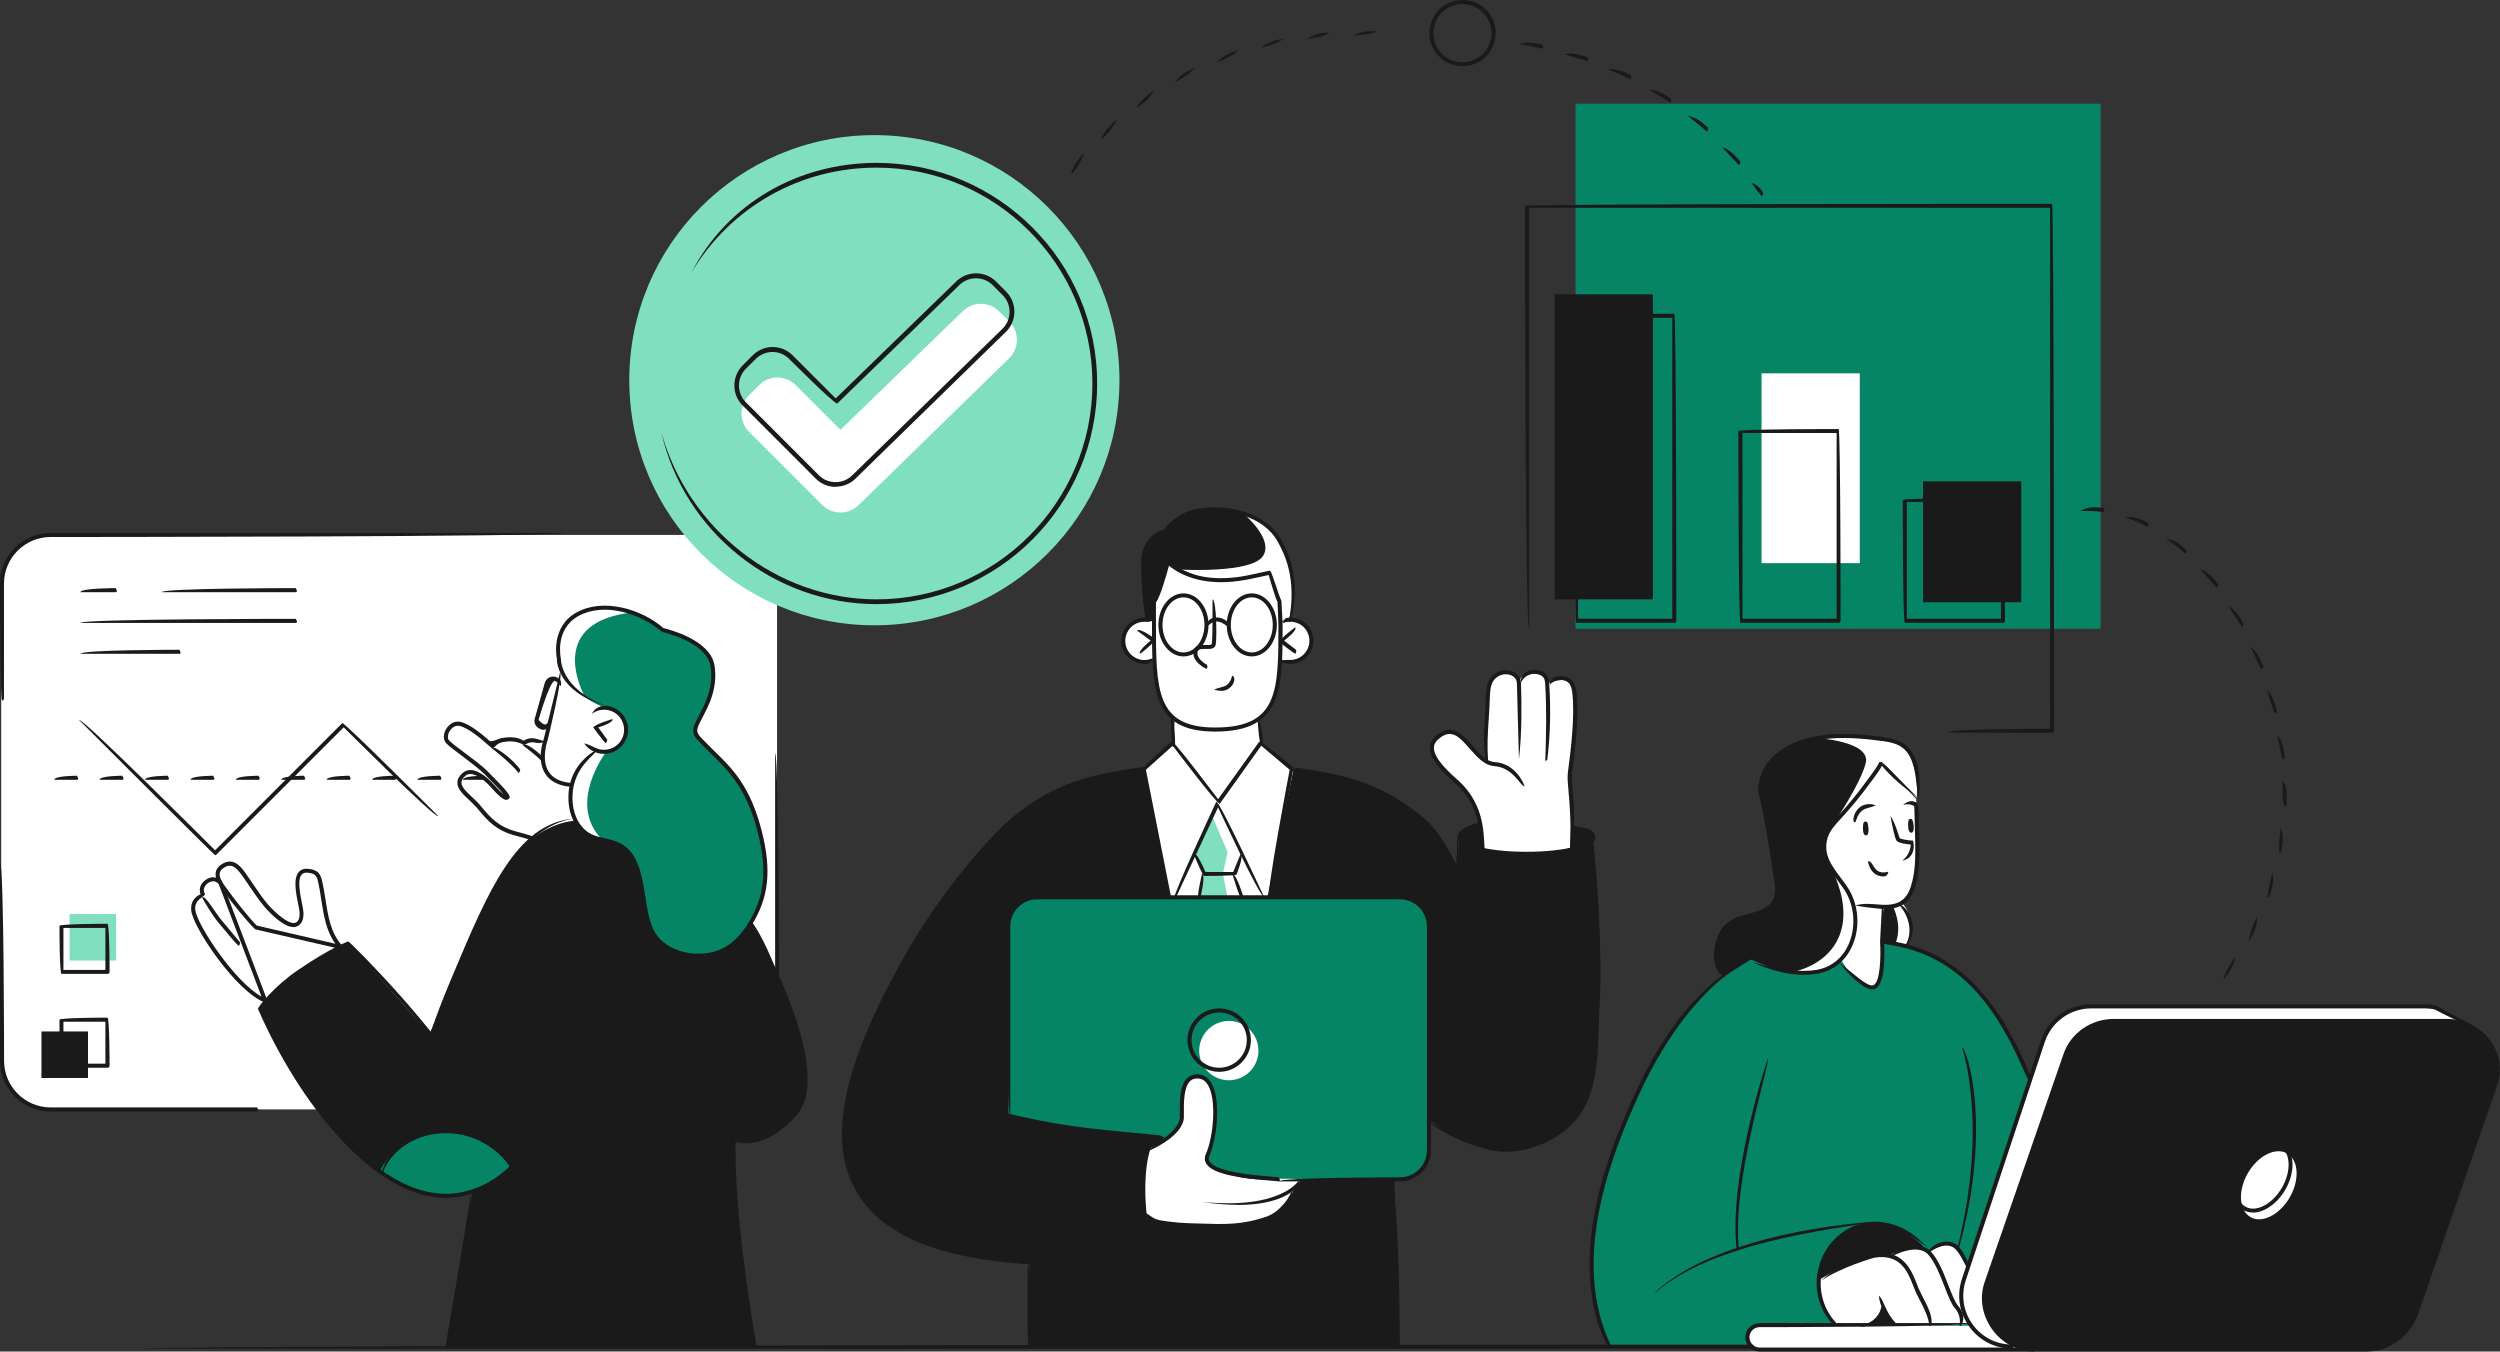 <?xml version="1.0" encoding="UTF-8"?>
<svg xmlns="http://www.w3.org/2000/svg" id="Layer_2" data-name="Layer 2" viewBox="0 0 251.44 135.93">
  <rect x="0" y="0" width="251.44" height="135.93" fill="#333333" stroke="none"/>
  <defs>
    <style>
      .cls-1 {
        fill: #80dfbf;
      }

      .cls-2 {
        fill: #fff;
      }

      .cls-3 {
        fill: #068466;
      }

      .cls-4 {
        fill: #1a1a1a;
      }
    </style>
  </defs>
  <g id="_Layer_" data-name="&amp;lt;Layer&amp;gt;">
    <g>
      <rect class="cls-3" x="158.46" y="10.43" width="52.81" height="52.81"></rect>
      <path class="cls-2" d="M5.26,53.8h67.75c2.84,0,5.14,2.31,5.14,5.14v47.5c0,2.84-2.31,5.14-5.14,5.14H5.26c-2.84,0-5.14-2.31-5.14-5.14v-47.5c0-2.84,2.31-5.15,5.15-5.15Z"></path>
      <path class="cls-4" d="M115.02,77.34s-7.33.18-12.29,4.41c-4.96,4.23-9.59,10.09-12.56,16.3-2.97,6.21-5.59,10.99-5.27,16.5.32,5.52,3.56,9.22,8.85,10.67s9.81,1.88,9.81,1.88l-.11,8.35h37.13l-.33-16.7s1.51.08,2.75-1.15c1.24-1.23.67-4.98.67-4.98,0,0,4.7,3.31,8.71,2.97s6.69-3.28,7.25-5.33c.55-2.05,1.17-5.35,1.13-10.31-.04-4.96-.52-15.69-.52-15.69,0,0-.83-1.73-6.47-2-5.64-.27-7,1.54-7,1.54l-.14,3.63s-1.69-3.85-4.34-5.6c-2.66-1.74-7.35-4.32-12.23-4.36-4.88-.04-15.05-.12-15.05-.12Z"></path>
      <path class="cls-3" d="M130.86,118.63h9.4s1.64.08,2.75-1.03c1.11-1.11.67-3.72.67-3.72l.07-20.66s.05-1.26-.87-2.11c-.93-.85-2.06-.85-2.06-.85h-36s-2.08-.08-2.86,1.03c-.77,1.11-.49,2.5-.49,2.5l-.05,18.41s9.62,2.03,14.38,2.08c0,0,.88-.26,1.22.31.35.57,0,.14,0,.14,0,0,1.5-.58,1.66-1.81.15-1.24.03-4.6,1.62-4.64,1.6-.04,1.92,2.2,1.91,3.97,0,1.78-.83,4.07-.83,4.07,0,0-.25.97,1.17,1.36,1.43.39,5.47,1.29,8.3.97Z"></path>
      <path class="cls-3" d="M176.08,96.5s-6.15,3.12-9.84,10.35c-3.68,7.23-5.76,13.56-6.12,18.62-.36,5.06,1.27,9.06,1.73,9.98h35.67l11.21-3.4-4.72-23.78s-2.44-6.33-5.95-9.51c-3.51-3.18-7.68-4.05-8.59-4.07-.91-.01-13.39,1.8-13.39,1.8Z"></path>
      <path class="cls-4" d="M204.66,135.73h33.51c2.21,0,4.17-1.64,4.86-3.65l7.95-22.95c1.1-3.17-1.37-6.44-4.86-6.44h-33.5c-2.21,0-4.17,1.35-4.86,3.36l-7.95,22.95c-1.1,3.17,1.37,6.73,4.86,6.73Z"></path>
      <path class="cls-2" d="M56.52,67.69l-.19.8s.04-.14-.5-.2c-.54-.06-.82.42-.88.64-.06.22-.99,3.59-.99,3.59,0,0,.12.68.49.67.37,0,.89-.27.89-.27l-.57,1.84s-1.22-.45-1.92,0c0,0-2.36-.95-3.36.24,0,0-1.63-1.36-2.31-1.79-.68-.43-1.63-.53-2.1.18-.47.7-.29,1.03.52,1.61.81.58,2.96,2.4,3.5,2.94.54.54,2.06,2.11,2.07,2.33.02.21-.32.09-.67-.24-.35-.32-2.34-2.31-3.01-2.37-.68-.06-1.42.54-1.15,1.52.27.99,1.58,1.56,2.65,2.92,1.07,1.36,4.33,2.2,4.41,2.2s2.57-1.96,4.49-1.77c0,0-.87-1.62-.36-3.62.51-2.01,2.44-3.34,2.44-3.34,0,0,1.89.47,2.7-1.06.81-1.53-.23-2.67-.83-3.07-.6-.41-1.39-.43-1.39-.43,0,0-3.39-1.27-3.91-3.34Z"></path>
      <path class="cls-2" d="M34.26,95.17s-1.01-.87-1.35-2.55c-.34-1.68-.51-4.34-1.01-4.66-.5-.32-1.71-.91-1.98.46-.27,1.38.5,2.39.38,3.26-.12.87-.3,1.29-.87,1.32-.56.03-1.16-.37-1.94-1.18-.78-.81-1.87-2.39-2.53-3.4-.66-1.02-1.48-1.81-2.24-1.36-.76.44-.7,1.49-.7,1.49,0,0-.53-.38-1.24.09-.71.47-.3,1.22-.3,1.22,0,0-1.05.21-1.08,1.66-.02,1.45,2.61,4.73,3.32,5.57.71.84,2.92,3.28,4,3.57,0,0,1.54-1.78,3.43-2.94,1.89-1.16,4.09-2.55,4.09-2.55Z"></path>
      <path class="cls-2" d="M115.64,115.48s1.99-.86,2.56-1.73c.57-.87.67-1.11.67-2.53,0-1.41.28-2.8,1.44-2.97,1.16-.17,1.95,1.15,1.9,2.99-.04,1.84-.41,4.05-.6,4.54-.19.49-.4,1.19.6,1.71,1,.52,2.8,1.23,5.15,1.11,2.34-.13,3.5.02,3.5.02,0,0-.31.6-.73.9,0,0-.5,2.21-2.13,2.79-1.63.58-2.85.95-5.16,1.01-2.32.05-4.22-.2-5.01-.21-.8,0-2.37-.18-2.67-1.27,0,0-.27-1.57-.16-3.39.11-1.81.66-2.96.66-2.96Z"></path>
      <path class="cls-2" d="M157.91,85.27s.21-3.71.1-4.97c-.11-1.26-.37-1.39-.1-3.19.27-1.8.66-3.84.51-5.79-.14-1.95-.45-3.24-1.3-3.11-.85.13-1.52.6-1.52.6,0,0,.07-1.19-1.21-1.23-1.28-.04-1.58.91-1.58.91,0,0-.57-.96-1.58-.87-1,.09-1.52.9-1.57,2-.05,1.1-.2,6.81-.2,6.81,0,0-.6-.11-1.36-1.13-.76-1.02-2.23-2.37-3.39-1.27-1.17,1.1-.77,2.12.46,3.3,1.23,1.18,3.02,2.62,3.42,4.38.4,1.75.45,3.74.45,3.74,0,0,5.83,1.09,8.88-.18Z"></path>
      <path class="cls-2" d="M126.57,105.67c0,1.65-1.34,2.98-2.98,2.98s-2.98-1.34-2.98-2.98,1.34-2.99,2.98-2.99,2.98,1.34,2.98,2.99Z"></path>
      <path class="cls-2" d="M189.29,94.7l.18-3.43s2.27-.05,2.72-1.52c.45-1.47.73-2.58.67-4.92-.07-2.34-.14-4.48-.14-4.48l-3.43-3.64s-3.16,4.23-4.11,5.31c-.95,1.07-1.78,1.81-1.7,3.36.08,1.54,1.69,3.56,2.24,4.09.55.54,1.3,2.78.76,4.37-.54,1.6-1.32,2.66-1.32,2.66,0,0,1.66,3.02,3.02,2.81,1.36-.22,1.12-4.61,1.12-4.61Z"></path>
      <path class="cls-2" d="M183.05,128.65s1.81-1.12,3.28-1.64c1.47-.52,2.41-.9,3.62-.73,0,0,2.13-1.47,4.12-.42,0,0,.78-.63,1.82-.69,1.04-.07,1.98,2.18,1.98,2.18l-.61,2.89s.39,2.6.87,2.92l-7.54.27-1.14-1.88s-.36,1.5-2.01,1.61c-1.65.1-2.95,0-2.95,0,0,0-1.98-2.11-1.44-4.51Z"></path>
      <path class="cls-2" d="M131.89,64.32c-.02-2.35-2.59-1.88-3.08-1.75.02-.53.04-1.83-.21-2.29-.44-.81-.94-2.67-.94-2.67,0,0-2.23.48-5.08.74-2.85.26-5.22-1.91-5.22-1.91-.14,2.06-1.22,4-1.22,4l-.2,2.05c-2.02-.48-3.03.69-2.95,1.82.08,1.13.75,1.92,1.42,2.14.67.22,1.71-.16,1.71-.16,0,0,.16.44.23,2.4.07,1.96,1.82,3.47,1.82,3.47l-.18,2.63-2.95,2.54,2.55,12.91h9.88l2.61-12.79-3.25-2.66-.3-2.43c1.97-1.57,2.21-4.1,2.24-6.09,1.21.66,3.15.31,3.12-1.95Z"></path>
      <path class="cls-3" d="M59.95,75.59s-2.57,1.8-2.58,4.26c0,2.45,1.13,4.04,2.31,4.36,1.18.32,3.42.47,4.17,2.53.75,2.06.93,4.75,1.29,5.77.36,1.02,1.04,3.01,3.99,3.51,2.95.5,5.04-1,6.45-3.35,1.42-2.36,1.7-4.53,1.16-7.43-.54-2.9-1.09-4.43-2.48-6.61-1.39-2.18-3.05-3.3-3.62-3.96-.58-.66-.93-.64-.64-1.68.3-1.03,1.85-2.73,1.71-4.95-.14-2.22-.36-3.22-5.18-4.55,0,0-1.17-1.56-3.92-2.12-2.75-.56-5.24.06-6.03,1.91-.79,1.85-.35,4.11.56,5.38.91,1.27,3.3,2.37,3.3,2.37,0,0,2.46-.01,2.52,2.11.05,2.12-1.94,2.72-3,2.45Z"></path>
      <path class="cls-4" d="M189.2,76.59l3.57,3.66s.1-1.53-.07-3.06c-.17-1.53-1.31-2.53-2.56-2.73-1.24-.2-3.7-.58-6.47-.36-2.78.21-6.48,1.7-6.65,5.36,0,0,.79,3.67,1.09,5.57.3,1.91,1.05,4.89.2,5.85-.85.96-2.75,1.31-3.67,1.63-.92.31-3.57,3.63-1.09,5.58l2.55-1.59s3.99,1.92,6.39,1.32c2.39-.6,3.72-2.51,3.9-3.43.17-.93.29-3.3-.52-4.75-.81-1.45-2.26-2.28-2.34-3.96-.08-1.68.21-2.28.97-3.05s1.93-2.12,2.68-3.11c.76-.99,2.04-2.93,2.04-2.93Z"></path>
      <path class="cls-4" d="M189.47,91.27l-.18,3.43,2.29.43s.64-.7.61-2.06c-.03-1.36-.83-2.19-.83-2.19,0,0-1.75.48-1.9.39Z"></path>
      <path class="cls-2" d="M226.08,117.99c-1.02,1.77-.9,3.74.26,4.42,1.16.67,2.93-.22,3.95-1.98,1.02-1.77.9-3.75-.26-4.42-1.16-.67-2.93.22-3.95,1.98Z"></path>
      <path class="cls-2" d="M203.19,135.73h-26.56s-1.18-.49-.88-1.36c.31-.88,1-1.09,1-1.09l21.46.06s-1.07-1.11-.97-3.09c.1-1.98.87-3.37.87-3.37l7.75-23.07s1.08-2.59,4.34-2.59h34.51l2.86,1.63-35.23-.13s-3.78.51-4.53,3.16l-8.21,23.82s-.44,1.56.54,3.2c.98,1.65,3.04,2.83,3.04,2.83Z"></path>
      <path class="cls-4" d="M183.05,128.65s4.66-2.77,7.04-2.36c0,0,1.4-1.27,3.45-.64l-.27-.47s-1.97-2.02-4.84-2.08c-2.88-.06-5.58,2.46-5.38,5.55Z"></path>
      <path class="cls-4" d="M187.88,133.1s1.44-.59,1.58-1.54l.93,1.54h-2.51Z"></path>
      <rect class="cls-4" x="156.36" y="29.6" width="9.88" height="30.68"></rect>
      <rect class="cls-2" x="177.17" y="37.55" width="9.88" height="19.09"></rect>
      <rect class="cls-4" x="193.41" y="48.41" width="9.88" height="12.16"></rect>
      <polygon class="cls-1" points="122.48 80.78 120.18 85.93 121.09 87.9 120.53 90.24 124.95 90.24 124.16 87.9 124.99 86.09 122.48 80.78"></polygon>
      <polygon class="cls-2" points="121.91 82.06 123.47 85.7 122.99 87.9 123.47 90.24 124.95 90.24 124.16 87.9 124.99 86.09 122.48 80.78 121.91 82.06"></polygon>
      <path class="cls-4" d="M57.88,82.55s-4.92-.03-8.12,6.79c-3.19,6.82-6.54,14.62-6.54,14.62l-8.13-9.08s-6.09,2.66-8.97,6.51c0,0,4.74,10.69,10.09,14.86,5.35,4.17,7.25,4.61,11.32,3.59l-2.73,15.63h31.09s-1.84-12.91-1.96-15.42c-.13-2.52-.17-5.53-.17-5.53,0,0,2.51,1.13,5-1.33,2.49-2.45,2.53-3.51,2.22-5.61-.31-2.11-1.04-5.07-2.68-9.39-1.64-4.33-2.73-5.52-2.73-5.52,0,0-1.61,3.89-5.67,3.39-4.05-.5-4.59-2.63-4.98-4.36-.39-1.74-.27-3.59-1.27-5.38-1.01-1.8-2.49-1.86-3.54-2-1.05-.14-2.23-.96-2.24-1.77Z"></path>
      <path class="cls-3" d="M38.22,117.74s1.87-4,6.59-3.98c4.72.02,6.54,3.69,6.54,3.69,0,0-2.21,3.13-6.83,2.85-4.13-.25-6.3-2.56-6.3-2.56Z"></path>
      <rect class="cls-1" x="7" y="91.93" width="4.68" height="4.68"></rect>
      <rect class="cls-4" x="4.17" y="103.74" width="4.68" height="4.68"></rect>
      <path class="cls-4" d="M115.23,62.3s-1.56-8.57,1.96-8.87c0,0,1.52-2.59,5.24-2.22,3.73.37,5.93,1.55,7.04,4.86,1.11,3.31.17,6.27.17,6.27l-.91.13v-1.96l-.9-2.98s-2.99,1.24-5.66.81c-2.67-.43-4.82-1.89-4.82-1.89,0,0-.57,3.32-1.22,4l-.2,2.05-.7-.2Z"></path>
      <path class="cls-2" d="M187.65,76.71c-.31,1.44-1.88,4.04-2.91,5.65.74-.79,1.75-1.95,2.43-2.84.76-.99,2.04-2.93,2.04-2.93l3.57,3.66s.1-1.53-.07-3.06c-.17-1.53-1.31-2.53-2.56-2.73-1.24-.2-3.7-.58-6.47-.36-.33.02-.67.07-1.01.13.11,0,5.46.32,4.99,2.48Z"></path>
      <path class="cls-2" d="M182.47,97.82c2.39-.6,3.72-2.51,3.9-3.43.17-.93.29-3.3-.52-4.75-.42-.75-1.01-1.33-1.49-1.95.66,1.41,1.51,3.88.74,6.14-1.15,3.4-4.9,3.94-4.9,3.94,0,0,.16.05.42.12.66.08,1.3.08,1.86-.06Z"></path>
      <path class="cls-2" d="M190.37,91.13s1.05,1.97.24,3.82l.97.18s.64-.7.61-2.06c-.03-1.36-.83-2.19-.83-2.19,0,0-.51.14-1,.25Z"></path>
      <path class="cls-2" d="M128.72,60.51v1.96l.91-.13s.94-2.96-.17-6.27c-.81-2.41-2.2-3.69-4.33-4.35.64.56,2.89,2.7,1.89,4.21-1.15,1.74-8.11,1.36-8.15,1.36.86.4,2.01.84,3.29,1.05,2.67.43,5.66-.81,5.66-.81l.9,2.98Z"></path>
      <path class="cls-2" d="M62.61,61.36c-2.75-.56-5.24.06-6.03,1.91-.79,1.85-.35,4.11.56,5.38.39.55,1.07,1.07,1.71,1.48-.55-1.03-3.67-7.55,4.71-8.53-.29-.09-.61-.18-.95-.25Z"></path>
      <path class="cls-2" d="M60.51,84.39c-3.5-3.6.44-8.75.44-8.75-.39.03-.72.02-.99-.05,0,0-2.57,1.8-2.58,4.26,0,2.45,1.13,4.04,2.31,4.36.24.07.53.13.83.19,0,0,0,0-.01-.01Z"></path>
      <path class="cls-4" d="M184.92,62.64h-9.88c-.2-.2-.2-19.29-.2-19.29.2-.2,10.08-.2,10.08-.2.2.2.2,19.29.2,19.29,0,.11-.09.2-.2.2ZM175.25,62.23h9.47v-18.68h-9.47v18.68Z"></path>
      <path class="cls-4" d="M168.4,62.64h-9.88c-.2-.2-.2-30.88-.2-30.88.2-.2,10.08-.2,10.08-.2.2.2.2,30.88.2,30.88,0,.11-.09.2-.2.2ZM158.72,62.23h9.47v-30.27h-9.47v30.27Z"></path>
      <path class="cls-4" d="M119.03,66.02c-1.39,0-2.52-1.42-2.52-3.17s1.13-3.17,2.52-3.17,2.52,1.42,2.52,3.17-1.13,3.17-2.52,3.17ZM119.03,60.08c-1.17,0-2.11,1.24-2.11,2.77s.95,2.77,2.11,2.77,2.11-1.24,2.11-2.77-.95-2.77-2.11-2.77Z"></path>
      <path class="cls-4" d="M140.8,118.82h-12.18c0-.41,12.18-.41,12.18-.41,1.49,0,2.71-1.22,2.71-2.71v-22.54c0-1.49-1.22-2.71-2.71-2.71h-36.48c-1.49,0-2.71,1.22-2.71,2.71v19.08c-.41,0-.41-19.08-.41-19.08,0-1.72,1.4-3.12,3.12-3.12h36.48c1.72,0,3.12,1.4,3.12,3.12v22.54c0,1.72-1.4,3.12-3.12,3.12Z"></path>
      <path class="cls-4" d="M122.62,107.8c-1.76,0-3.19-1.43-3.19-3.19s1.43-3.19,3.19-3.19,3.19,1.43,3.19,3.19-1.43,3.19-3.19,3.19ZM122.62,101.83c-1.53,0-2.78,1.25-2.78,2.78s1.25,2.78,2.78,2.78,2.78-1.25,2.78-2.78-1.25-2.78-2.78-2.78Z"></path>
      <path class="cls-4" d="M146.58,87.82c-1.4-2.6-2.49-4.23-3.49-5.1-4.45-3.82-8.59-4.47-12.25-5.04-.32-.05-.64-.1-.95-.15.38-.35.69-.3,1.01-.25,3.71.58,7.92,1.23,12.45,5.13,1.05.9,2.16,2.57,3.41,5.11-.12.29-.15.29-.18.29Z"></path>
      <path class="cls-4" d="M107.94,127.28c-11.7,0-18.82-2.41-21.76-7.35-3.08-5.19-1.44-12.94,5.15-24.39,3.72-6.46,8.52-11.63,10.25-13.13,4.53-3.9,8.74-4.55,12.45-5.13.32-.05.63-.1.95-.15-.25.45-.56.5-.88.55-3.66.57-7.8,1.22-12.25,5.04-1.72,1.48-6.47,6.61-10.17,13.02-6.52,11.31-8.15,18.93-5.16,23.97,2.99,5.03,10.92,7.43,23.55,7.13,1.72-.04,6.9,0,6.95,0-.05.41-5.22.37-6.94.41-.73.02-1.45.03-2.15.03Z"></path>
      <path class="cls-4" d="M117.58,90.45c-.2-.16-2.75-13.07-2.75-13.07.06-.19,3.02-2.83,3.02-2.83.3.03,4.66,5.83,4.66,5.83l4.14-5.79c.3-.04,3.42,2.6,3.42,2.6.07.19-2.41,13.1-2.41,13.1-.4-.08,2.05-12.87,2.05-12.87l-2.86-2.42-4.17,5.84c-.33,0-4.73-5.84-4.73-5.84l-2.7,2.42,2.53,12.79c-.17.24-.19.24-.2.24Z"></path>
      <path class="cls-4" d="M118.06,90.45c-.18-.29,4.27-9.82,4.27-9.82.37,0,4.78,9.53,4.78,9.53-.37.17-4.6-8.96-4.6-8.96l-4.27,9.13c-.03.07-.11.12-.18.12Z"></path>
      <path class="cls-4" d="M121.1,88.11c-.19-.12-1.1-2.33-1.1-2.33.38-.16,1.24,1.92,1.24,1.92h2.79s.74-1.8.74-1.8c.38.16-.41,2.07-.41,2.07-.19.13-3.25.13-3.25.13h0Z"></path>
      <path class="cls-4" d="M120.53,90.45c-.2-.25.37-2.59.37-2.59.4.1-.17,2.44-.17,2.44-.02.09-.11.16-.2.16Z"></path>
      <path class="cls-4" d="M124.86,90.45c-.19-.14-.9-2.49-.9-2.49.39-.12,1.09,2.23,1.09,2.23-.16.26-.18.26-.19.26Z"></path>
      <path class="cls-4" d="M125.9,66.02c-1.39,0-2.52-1.42-2.52-3.17s1.13-3.17,2.52-3.17,2.52,1.42,2.52,3.17-1.13,3.17-2.52,3.17ZM125.9,60.08c-1.17,0-2.11,1.24-2.11,2.77s.95,2.77,2.11,2.77,2.11-1.24,2.11-2.77-.95-2.77-2.11-2.77Z"></path>
      <path class="cls-4" d="M123.5,63.04c-.5-.39-.86-.56-1.19-.53-.45.03-.75.39-.75.39-.3-.27.08-.75.71-.8.46-.03.92.16,1.37.59-.03.33-.09.35-.14.35Z"></path>
      <path class="cls-4" d="M129.77,66.78c-.37,0-.74-.09-1.07-.26.49-.2.85-.13,1.19-.15.51-.03.98-.26,1.32-.65.34-.38.51-.88.48-1.39-.03-.51-.26-.98-.64-1.32-.39-.34-.88-.5-1.39-.48-.22.01-.43.06-.63.15.08-.48.34-.54.6-.56.62-.03,1.22.17,1.68.58.47.41.74.98.78,1.6.04.62-.16,1.22-.58,1.68-.41.47-.98.74-1.6.78-.05,0-.1,0-.15,0Z"></path>
      <path class="cls-4" d="M130.24,65.74c-.12-.04-1.56-1.15-1.56-1.15,0-.33,1.59-1.5,1.59-1.5.24.33-1.12,1.34-1.12,1.34l1.22.94c0,.34-.06.36-.12.36Z"></path>
      <path class="cls-4" d="M115.1,66.78c-1.43-.08-2.4-1.19-2.32-2.47.08-1.28,1.19-2.25,2.47-2.18.27.02.52.08.76.18-.36.29-.57.24-.79.23-1.07-.07-1.97.74-2.04,1.8-.07,1.06.74,1.97,1.8,2.04.35.02.7-.05,1-.21-.14.53-.51.62-.88.62Z"></path>
      <path class="cls-4" d="M114.63,65.74c-.12-.36,1.1-1.31,1.1-1.31l-1.37-1.01c.24-.33,1.83.84,1.83.84,0,.33-1.43,1.43-1.43,1.43-.04.03-.08.04-.12.04Z"></path>
      <path class="cls-4" d="M117.98,75.12c-.2-.2-.2-2.85-.2-2.85.41,0,.41,2.65.41,2.65,0,.11-.09.2-.2.2Z"></path>
      <path class="cls-4" d="M126.82,74.9c-.2-.19-.34-2.58-.34-2.58.4-.02.55,2.36.55,2.36-.19.22-.2.22-.2.22Z"></path>
      <path class="cls-4" d="M129.63,62.54c.86-4.46-.53-6.99-1.13-8.07-1.42-2.59-5.11-3.43-8.01-2.92-2.01.35-3.14,1.98-3.15,2-.47.16-.78.31-1.1.57-1.1.87-1.06,2.4-1.06,2.42-.02,1.77.24,5.76.24,5.8-.41-.01-.66-4.02-.65-5.79,0-.06-.05-1.75,1.21-2.74.35-.28.69-.45,1.07-.54.24-.33,1.4-1.76,3.37-2.1,3.05-.54,6.92.37,8.44,3.13.96,1.75,1.94,4.25.97,8.12-.02.09-.11.15-.2.15Z"></path>
      <path class="cls-4" d="M147.09,6.66c-.29,0-.58-.04-.87-.12-.86-.23-1.57-.79-2.02-1.56-.44-.77-.56-1.67-.32-2.53.23-.86.79-1.57,1.56-2.02.77-.44,1.67-.55,2.53-.32.86.23,1.57.79,2.02,1.56.44.77.56,1.67.32,2.53-.4,1.48-1.75,2.46-3.21,2.46ZM147.09.41c-.5,0-1,.13-1.45.39-.68.39-1.16,1.02-1.37,1.77-.2.75-.1,1.54.28,2.22.39.68,1.02,1.16,1.77,1.37,1.55.42,3.16-.5,3.59-2.05.2-.75.1-1.54-.28-2.22-.39-.68-1.02-1.16-1.77-1.37-.25-.07-.51-.1-.77-.1Z"></path>
      <path class="cls-4" d="M177.17,19.72c-.44-.5-.72-.92-1.02-1.33.63.18.92.6,1.19,1.02-.09.3-.13.32-.17.32ZM174.89,16.61c-.65-.67-1.17-1.26-1.7-1.82.84.29,1.36.88,1.86,1.48-.07.32-.11.33-.16.33ZM171.66,13.21c-.71-.58-1.31-1.08-1.91-1.56.86.16,1.47.67,2.05,1.21-.03.33-.08.35-.14.35ZM167.98,10.31c-.75-.47-1.41-.89-2.09-1.28.89.04,1.56.47,2.2.91.02.34-.05.37-.11.37ZM163.93,7.95c-.78-.36-1.5-.69-2.21-.99.88-.08,1.6.25,2.3.6.06.35-.01.39-.09.39ZM159.61,6.15c-.79-.26-1.54-.49-2.29-.7.87-.18,1.63.06,2.36.31.1.34.02.4-.07.4ZM155.1,4.89c-.79-.17-1.56-.32-2.33-.45.85-.27,1.63-.12,2.38.04.13.34.05.4-.04.4Z"></path>
      <path class="cls-4" d="M107.7,17.51c.31-.95.81-1.57,1.32-2.16-.2.85-.69,1.47-1.16,2.08-.04.05-.1.08-.16.08ZM110.76,13.96c.4-.9.98-1.45,1.57-1.97-.31.82-.88,1.36-1.42,1.91-.04.04-.09.06-.14.06ZM114.27,10.86c.5-.84,1.14-1.31,1.79-1.74-.41.77-1.05,1.22-1.67,1.7-.04.03-.08.04-.12.04ZM118.17,8.26c.58-.77,1.28-1.14,1.99-1.47-.52.7-1.21,1.06-1.89,1.45-.03.02-.07.03-.1.03ZM122.4,6.24c.64-.68,1.39-.95,2.14-1.19-.62.63-1.36.9-2.07,1.18-.02,0-.05.01-.08.01ZM126.85,4.79c.7-.59,1.47-.76,2.25-.91-.69.55-1.46.72-2.2.91-.02,0-.03,0-.05,0ZM131.45,3.91c.74-.51,1.53-.59,2.31-.65-.75.47-1.53.55-2.29.65,0,0-.02,0-.03,0ZM136.13,3.55c.77-.43,1.55-.43,2.35-.41-.8.39-1.58.39-2.34.41h0Z"></path>
      <path class="cls-4" d="M223.59,98.47c.32-.94.77-1.57,1.2-2.22-.09.88-.55,1.52-1.04,2.14-.04.05-.1.08-.16.08ZM226.16,94.56c.19-.97.53-1.68.85-2.39.05.89-.3,1.6-.67,2.28-.04.07-.11.11-.18.11ZM228.06,90.28c.06-.99.29-1.74.49-2.5.19.87-.04,1.63-.3,2.36-.03.08-.11.14-.19.14ZM229.25,85.75c-.06-.99.05-1.76.13-2.54.32.84.21,1.62.07,2.38-.02.1-.1.17-.2.17ZM229.75,81.09c-.19-.59-.18-.97-.18-1.35,0-.4,0-.79-.02-1.19.42.39.43.79.43,1.19,0,.39,0,.77-.02,1.16,0,.11-.1.2-.2.2ZM229.59,76.41c-.28-.95-.39-1.73-.52-2.49.53.71.64,1.49.72,2.27-.19.22-.2.22-.2.22ZM228.81,71.79c-.38-.9-.58-1.66-.81-2.41.62.64.83,1.4,1.01,2.16-.17.25-.18.25-.2.25ZM227.43,67.31c-.47-.87-.77-1.59-1.09-2.28.69.53,1,1.26,1.28,2.01-.14.27-.17.28-.19.28ZM225.48,63.05c-.55-.79-.95-1.47-1.37-2.11.76.43,1.17,1.11,1.54,1.81-.11.29-.15.3-.18.3ZM222.94,59.11c-.64-.71-1.15-1.31-1.65-1.87.82.29,1.32.9,1.82,1.54-.08.31-.12.33-.16.33ZM219.78,55.66c-.73-.58-1.33-1.07-1.94-1.5.86.11,1.48.61,2.08,1.15-.03.33-.08.36-.14.36ZM215.96,52.96c-.8-.39-1.51-.69-2.22-.93.86-.14,1.59.17,2.31.55.05.35-.02.38-.09.38ZM211.53,51.5c-.79-.11-1.56-.15-2.32-.1.77-.46,1.56-.42,2.35-.31.16.33.07.41-.03.41Z"></path>
      <path class="cls-4" d="M140.59,135.65c-.2-.33-.21-12.55-.54-16.89.74,4.33.74,16.56.74,16.69,0,.11-.09.2-.2.2Z"></path>
      <path class="cls-4" d="M103.46,135.65c-.2-.21-.09-8.56-.09-8.56.41,0,.29,8.36.29,8.36,0,.11-.09.2-.2.2Z"></path>
      <path class="cls-4" d="M176.28,135.65H14.63c0-.41,161.66-.41,161.66-.41.2.32.11.41,0,.41Z"></path>
      <path class="cls-4" d="M122.75,132.55c-.2-.2-.2-9.12-.2-9.12.41,0,.41,8.91.41,8.91,0,.11-.09.2-.2.2Z"></path>
      <path class="cls-4" d="M128.62,118.82c-.18-.02-.4-.03-.67-.06-3.06-.24-5.98-.62-6.64-1.74-.17-.29-.18-.61-.03-.95.73-1.62,1.12-5.35.23-6.91-.24-.42-.55-.64-.94-.68-.36-.04-.64.04-.86.24-.66.61-.65,2.22-.64,3.18,0,.16,0,.31,0,.44-.02,1.92-3.38,3.35-3.52,3.4-.12-.39,3.09-1.76,3.11-3.41,0-.13,0-.28,0-.44-.01-1.1-.03-2.75.77-3.48.3-.28.7-.4,1.17-.35.52.05.94.35,1.25.88.98,1.71.55,5.59-.21,7.28-.1.22-.09.4.01.58.65,1.1,4.63,1.41,6.33,1.55.27.02.49.04.65.06.17.33.08.41-.02.41Z"></path>
      <path class="cls-4" d="M124.51,121.18c-1.05,0-2.25-.09-3.64-.3,8.08.82,9.79-2.19,9.81-2.22.3.3-.92,2.53-6.17,2.53Z"></path>
      <path class="cls-4" d="M122.63,123.52c-.61,0-1.24-.02-1.88-.05-.42-.02-.86-.03-1.31-.04-.58-.01-1.17-.06-1.75-.14-.73-.09-1.25-.15-1.69-.34-.58-.26-.89-.75-1.1-1.15.63.33.9.61,1.26.77.38.17.86.22,1.31.28.83.11,1.41.15,1.98.17.46.01.89.03,1.32.04,2.34.08,4.19.15,6.67-.72,1.28-.45,2.49-2.09,2.49-2.82.41.96-.96,2.72-2.35,3.21-1.83.64-3.37.79-4.94.79Z"></path>
      <path class="cls-4" d="M151.48,115.84c-.62,0-1.21-.07-1.78-.22-2.51-.66-4.41-1.54-6.14-2.85,1.93.95,3.78,1.8,6.24,2.45,2.43.64,5.74-.3,7.84-2.26,2.54-2.35,2.65-6.31,2.75-9.8.02-.81.05-1.58.1-2.31.33-4.78-.43-16.48-.44-16.6.41.09,1.18,11.82.84,16.63-.05.72-.07,1.48-.09,2.29-.1,3.57-.22,7.62-2.88,10.09-1.75,1.63-4.21,2.57-6.45,2.57Z"></path>
      <path class="cls-4" d="M147.05,109.53c-1.5-4.29-.51-24.59-.46-25.46.39.23-.62,21.12.66,25.19-.15.26-.17.26-.19.26Z"></path>
      <path class="cls-4" d="M153.52,86.07c-3.45,0-6.94-.63-6.94-1.82,0-.7.75-1.19,2.29-1.48-.82.57-1.88.89-1.88,1.48s2.48,1.42,6.53,1.42,6.53-.82,6.53-1.42c0-.43-.7-.83-1.88-1.08,1.91-.02,2.29.61,2.29,1.08,0,1.2-3.49,1.82-6.94,1.82Z"></path>
      <g>
        <path class="cls-4" d="M149.13,85.68c-.23-.38-.24-.63-.26-.93-.07-1.49-.2-3.98-2.62-6.08-1.72-1.5-2.5-2.62-2.44-3.54.03-.52.34-.97.94-1.37,1.43-.96,2.47.22,3.38,1.27.66.77,1.35,1.56,2.18,1.61,2.24.16,3,2.34,3.03,2.44-.41.05-1.1-1.89-3.06-2.03-.99-.07-1.74-.93-2.46-1.75-.92-1.05-1.71-1.96-2.84-1.2-.49.33-.74.67-.76,1.06-.05.76.71,1.81,2.3,3.2,2.55,2.22,2.68,4.92,2.76,6.37.01.29.03.53.05.72-.18.23-.19.23-.2.23Z"></path>
        <path class="cls-4" d="M149.47,76.63c-.31-1.64-.24-2.82-.15-4.18.05-.71.1-1.52.13-2.47.02-.53.09-1.3.47-1.81.43-.56,1.12-.85,1.8-.75.54.08,1,.41,1.17.86.08.22.09.45.09.63.06,1.66.1,4.83-.21,7.46-.09-2.64-.14-5.8-.2-7.44,0-.16-.01-.35-.07-.51-.11-.3-.44-.53-.84-.59-.53-.08-1.09.15-1.42.59-.32.41-.37,1.09-.39,1.57-.03.95-.08,1.76-.13,2.48-.09,1.4-.16,2.51-.06,3.94-.19.22-.2.22-.2.22Z"></path>
        <path class="cls-4" d="M155.42,76.52c.08-2.57.15-5.08-.01-7.7-.02-.25-.04-.47-.14-.63-.17-.27-.58-.4-.87-.41-.31-.02-1.07.06-1.45.92-.04-.92.66-1.34,1.46-1.33.41.02.94.2,1.2.59.16.25.19.53.21.83.16,2.64.1,5.18-.19,7.55-.01.1-.1.18-.2.18Z"></path>
        <path class="cls-4" d="M157.9,85.58c.14-2.82-.03-4.69-.15-6.06-.07-.76-.12-1.36-.06-1.83.26-1.98.73-5.58.45-7.96-.04-.36-.11-.77-.35-1.03-.21-.22-.56-.34-.91-.29-.43.05-.76.15-1.01.48.04-.72.53-.83.97-.89.5-.05.96.1,1.26.42.33.35.41.83.46,1.26.29,2.43-.19,6.07-.44,8.02-.06.46-.01,1.04.05,1.78.12,1.39.29,3.29-.05,5.92-.01.1-.1.18-.2.18Z"></path>
      </g>
      <path class="cls-4" d="M117.01,127.26c-1.22,0-2.04-3.31-2.2-6.46-.16-3.18.35-6.59,1.59-6.65.22,0,.72.25.73.25-.32.29-.64.16-.72.16-.62.03-1.38,2.41-1.19,6.22.19,3.81,1.18,6.12,1.8,6.08.16,0,.99-.22,1.14-3.71.26,3.36-.5,4.09-1.12,4.12-.01,0-.02,0-.03,0Z"></path>
      <path class="cls-4" d="M116.19,114.55c-.73-.07-1.43-.14-2.14-.2-2.86-.27-5.82-.55-8.72-1.1-3.42-.64-6.94-1.57-11.08-2.93,4.25.97,7.75,1.9,11.15,2.53,2.88.54,5.83.82,8.69,1.09.71.07,1.41.13,2.12.2.17.33.08.41-.02.41Z"></path>
      <path class="cls-4" d="M44.83,120.48c-7.28,0-14.8-9.63-18.89-19.02.04-.23,1.6-2.24,4.03-3.9,3.23-2.2,4.98-2.85,5.05-2.88.31.14,9.67,9.54,12.55,15.32-3.06-5.22-11.53-13.88-12.53-14.89-.45.19-2.13.94-4.85,2.79-2.08,1.42-3.51,3.1-3.84,3.51,4.25,9.68,12.14,19.59,19.51,18.59,7.82-1.07,11.13-11.2,14.65-24.33-3.16,13.38-6.53,23.63-14.6,24.73-.36.05-.73.07-1.09.07Z"></path>
      <path class="cls-4" d="M43.23,104.16c.7-2.24,1.51-4.17,2.29-6.04,3.59-8.53,6.42-15.27,12.13-15.78-5.43.89-8.22,7.53-11.76,15.94-.78,1.87-1.6,3.8-2.48,5.76-.03.08-.11.12-.19.12Z"></path>
      <path class="cls-4" d="M60.74,75.82c-.28,0-.57-.05-.85-.16-.47-.18-.86-.49-1.14-.89.57.11.9.37,1.29.51,1.04.39,2.21-.13,2.6-1.17.39-1.04-.13-2.21-1.17-2.6-.66-.25-1.38-.14-1.94.29.42-.84,1.29-.97,2.08-.67,1.25.47,1.88,1.87,1.41,3.12-.37.97-1.29,1.57-2.27,1.57Z"></path>
      <path class="cls-4" d="M60.91,74.73c-.16-.08-1.24-1.56-1.24-1.56.11-.32,1.94-.85,1.94-.85.11.39-1.44.84-1.44.84l.91,1.25c-.08.31-.12.32-.16.32Z"></path>
      <path class="cls-4" d="M57.37,79.13c-1.21-.11-2.06-.56-2.54-1.32-.9-1.42-.17-3.42-.14-3.5l1.63-6.66c.39.1-1.24,6.79-1.24,6.79-.01.04-.69,1.92.1,3.17.41.65,1.15,1.03,2.21,1.13.17.33.09.41-.02.41Z"></path>
      <path class="cls-4" d="M54.63,73.42c-.7-.16-.98-.65-.85-1.12l1.01-3.61c.13-.47.62-.74,1.08-.61.23.07.4.18.49.34.09.16.1.36.04.59-.32-.36-.39-.47-.64-.54-.58.33-1.59,3.93-1.59,3.93.57.65.84.51.91.25.28.5-.07.75-.45.75Z"></path>
      <path class="cls-4" d="M44.81,135.67c.19-1.4,2.29-13.52,2.52-15.65.15,2.32-1.93,14.33-2.33,15.51-.03.09-.11.14-.19.14Z"></path>
      <path class="cls-4" d="M75.07,114.99c-.84,0-1.35-.26-1.4-.29.3-.3,2.8.95,6.17-2.85,3.12-3.52-2-14.63-4.35-19.25,3.33,5.64,7.83,15.94,4.66,19.52-2.09,2.36-3.9,2.87-5.08,2.87Z"></path>
      <path class="cls-4" d="M75.9,135.67c-.23-.32-2.97-15.46-2.18-23.1.76-7.41,1-13.81.7-18.5.71,4.69.47,11.11-.3,18.55-.78,7.58,1.95,22.67,1.98,22.82-.18.24-.19.24-.2.24Z"></path>
      <g>
        <path class="cls-4" d="M53.48,84.52c-.11-.03-.39-.15-1.59-.46-2-.52-2.86-1.54-3.69-2.53l-.28-.33c-.21-.24-.47-.48-.72-.72-.62-.57-1.2-1.12-1.2-1.76,0-.34.17-.66.52-.97.24-.22.54-.32.86-.3.95.05,1.97,1.1,2.36,1.54.38.43.7.74.93.93-.34-.44-1.04-1.14-1.54-1.65l-.43-.44c-.48-.48-1.39-1.16-2.19-1.77-.76-.57-1.41-1.05-1.66-1.34-.29-.33-.28-.9.03-1.41.27-.44.79-.86,1.45-.7,1,.24,2.26,1.34,2.94,1.93.44.05.73-.22,1.26-.32,1.2-.21,1.86.1,2.12.28.21-.13.62-.32,1.13-.23.27.05.74.19.98.29-.37.28-.82.15-1.05.11-.51-.08-.93.24-.94.24-.28-.02-.81-.52-2.17-.28-.41.07-.63.27-.77.41-.11.1-.27.25-.45.13-.06-.04-.2-.16-.38-.32-.6-.53-1.86-1.62-2.77-1.84-.44-.1-.81.2-1,.51-.21.35-.24.74-.08.93.22.25.89.75,1.6,1.28.82.61,1.74,1.3,2.24,1.8l.43.44c1.13,1.13,1.82,1.85,1.86,2.23-.25.37-.56.51-1.84-.95-.75-.85-1.53-1.37-2.08-1.4-.23-.02-.41.05-.57.19-.26.23-.38.45-.38.67,0,.46.52.95,1.07,1.46.26.24.53.49.75.75l.28.33c.83.98,1.6,1.91,3.48,2.4,1.25.33,1.54.45,1.57.47.06.34-.01.39-.09.39Z"></path>
        <path class="cls-4" d="M52.16,77.74c-.8-1.04-2.78-2.55-2.8-2.57.33-.26,2.3,1.24,2.97,2.25-.09.31-.13.32-.17.32Z"></path>
        <path class="cls-4" d="M54.56,76.61c-.88-.85-2.02-1.68-2.03-1.69.29-.29,1.42.53,2.18,1.34-.05.32-.1.34-.15.34Z"></path>
      </g>
      <path class="cls-4" d="M70.23,96.32c-.66,0-1.33-.1-1.97-.29-1.43-.45-2.49-1.34-2.99-2.51-.45-1.06-.62-2.21-.79-3.32-.04-.25-.07-.49-.11-.74-.3-1.82-.77-3.6-2.23-4.31-.45-.22-.94-.33-1.41-.44-.77-.18-1.57-.36-2.23-1.01-.91-.88-1.37-2.15-1.33-3.68.09-3.29,2.8-4.59,2.83-4.6.07.42-2.33,1.58-2.42,4.62-.03.98.16,2.36,1.2,3.37.59.57,1.29.73,2.04.9.49.11,1,.23,1.5.47,1.63.79,2.14,2.68,2.46,4.61.04.25.08.5.12.75.16,1.09.33,2.21.76,3.22.45,1.06,1.42,1.87,2.74,2.28,1.6.5,3.44.31,4.68-.47.79-.5,1.52-1.27,2.15-2.28,1.67-2.67,1.96-5.31,1-9.12-1.12-4.45-2.89-6.17-4.75-8-.42-.41-.85-.83-1.28-1.29-.23-.24-.46-.54-.48-.92-.03-.47.25-.98.47-1.39.49-.94.7-1.36.86-1.78.46-1.21.6-2.37.4-3.45-.43-2.39-4.83-3.37-4.87-3.38-2.19-1.91-5.86-3-8.39-1.61-2.43,1.34-1.79,4.24-1.78,4.27,0,.17.01,3.05,4.49,4.75-4.91-1.42-4.9-4.57-4.89-4.71,0,0-.7-3.19,1.99-4.67,2.67-1.47,6.52-.35,8.72,1.58.54.13,4.67,1.16,5.13,3.7.21,1.15.07,2.38-.42,3.66-.17.44-.38.86-.59,1.27-.48.92-.73,1.37-.71,1.72.01.25.2.47.37.66.43.45.86.87,1.27,1.28,1.91,1.86,3.71,3.62,4.86,8.19.99,3.92.69,6.66-1.05,9.43-.66,1.06-1.43,1.87-2.28,2.41-.84.53-1.93.81-3.05.81Z"></path>
      <path class="cls-4" d="M38.36,117.95c.86-2.82,3.41-4.39,6.47-4.39s5.49,1.53,6.61,3.99c-1.42-2.14-3.81-3.58-6.61-3.58s-5.3,1.48-6.29,3.86c-.03.08-.11.13-.19.13Z"></path>
      <path class="cls-4" d="M.2,70.45c-.2-.2-.2-11.76-.2-11.76,0-2.81,2.28-5.09,5.09-5.09h51.62c0,.41-51.62.41-51.62.41-2.58,0-4.69,2.1-4.69,4.69v11.56c0,.11-.09.2-.2.2Z"></path>
      <path class="cls-4" d="M25.85,111.79H5.09c-2.81,0-5.09-2.28-5.09-5.09v-19.95c.41,0,.41,19.95.41,19.95,0,2.58,2.1,4.68,4.69,4.68h20.76c.2.32.11.41,0,.41Z"></path>
      <path class="cls-4" d="M73.27,111.79c2.58-.41,4.69-2.51,4.69-5.09v-30.93c.41,0,.41,30.93.41,30.93,0,2.81-2.28,5.09-5.09,5.09Z"></path>
      <path class="cls-4" d="M122.22,73.58c-6.36,0-6.36-4.13-6.36-10.98v-2.08c.37-.44,1.01-2.57,1.37-3.91-.55-.51-.79-.93-.8-.94.37-.16,2.5,3.47,8.95,2.22.49-.09,2.33-.5,2.33-.5.25.17.87,2.45,1.17,3.04.02.08.12,2.41.12,2.41,0,6.47,0,10.74-6.78,10.74ZM116.26,60.59v2c0,6.82,0,10.58,5.95,10.58,6.37,0,6.37-3.67,6.37-10.32l-.09-2.28c-.27-.57-.73-2.19-.89-2.74-.48.11-1.76.39-2.15.46-4.15.8-6.6-.36-7.88-1.39-.25.92-.87,3.12-1.31,3.69Z"></path>
      <path class="cls-4" d="M121.32,67.26c-.15-.05-1.46-.72-1.28-1.76.11-.65.77-.64,1.24-.63.41.01.58,0,.6-.13.1-.65.07-4.43.07-4.47.41.15.44,3.84.33,4.53-.07.49-.6.48-1.01.47-.52-.01-.78.02-.83.3-.13.74.96,1.3.97,1.3.06.34-.02.39-.09.39Z"></path>
      <path class="cls-4" d="M122.79,69.48c-.22,0-.45-.04-.7-.12.58-.24.95-.25,1.24-.43.48-.3.59-.97.59-.97.4.09.27.92-.37,1.32-.22.14-.48.21-.76.21Z"></path>
      <path class="cls-4" d="M173.42,98.24c-.84-.46-1.16-1.43-.99-2.77.17-1.34.7-2.3,1.59-2.87.19-.12.4-.23.65-.33.38-.16.8-.26,1.2-.37.78-.2,1.51-.4,2.07-.91.47-.43.67-1.14.56-1.94-.83-6.19-1.67-9.51-1.68-9.54.09-1.76.87-3.11,2.3-4.07,2.99-2.01,6.96-1.78,10.45-1.28,1.11.16,2.24.49,2.91,1.81.72,1.42.63,3.14.49,4.31-.28-1.16-.19-2.8-.86-4.13-.56-1.1-1.44-1.43-2.6-1.59-3.42-.48-7.29-.71-10.17,1.22-1.32.88-2.03,2.12-2.13,3.66.09.35.88,3.66,1.68,9.56.13.94-.13,1.77-.69,2.3-.64.59-1.45.8-2.24,1.01-.41.11-.79.21-1.15.35-.22.09-.41.19-.58.3-.78.5-1.25,1.37-1.4,2.58-.09.68-.11,1.88.69,2.34.04.34-.03.38-.1.38Z"></path>
      <path class="cls-4" d="M166.41,130.03c6.48-6.14,21.25-7.09,21.4-7.1-.12.42-14.76,1.36-21.27,7.04-.04.03-.09.05-.13.05Z"></path>
      <path class="cls-4" d="M161.86,135.65c-.81-1.38-1.27-2.77-1.57-4.23-.12-.57-.21-1.15-.27-1.72-.83-7.18,2.1-14.64,4.38-19.63,3.1-6.79,6.9-11.3,11.6-13.76-4.43,2.78-8.16,7.22-11.23,13.93-2.26,4.95-5.16,12.34-4.35,19.41.06.56.15,1.13.27,1.69.29,1.43.75,2.78,1.35,4.01-.12.29-.15.29-.18.29Z"></path>
      <path class="cls-4" d="M204.17,108.85c-.26-.3-.7-1.33-.77-1.51-3.11-7.19-7.07-11.04-12.45-12.14-.42-.08-1.69-.31-1.69-.31.07-.4,1.35-.18,1.77-.09,5.45,1.11,9.62,5.16,12.75,12.38.08.18.51,1.21.58,1.39-.13.28-.16.28-.19.28Z"></path>
      <path class="cls-4" d="M189.59,91.42c-.19,0-.38,0-.6-.03-.68-.06-1.68-.18-2.38-.32.77-.26,1.75-.14,2.42-.09.68.06,1.2.02,1.64-.12.73-.23,1.22-.78,1.51-1.68.49-1.51.47-3.14.44-4.72-.02-1.06-.04-1.92-.07-2.77l-.03-.91c.4-.39.44.9.44.9.03.86.06,1.72.07,2.58.03,1.82.06,3.48-.46,5.06-.34,1.03-.92,1.67-1.78,1.94-.35.11-.75.17-1.2.17Z"></path>
      <path class="cls-4" d="M181.46,98.05c-1.57,0-3.33-.43-5.24-1.27,2.54.68,4.67,1.06,6.44.77,1.5-.24,2.67-1.18,3.29-2.63.76-1.78.56-3.95-.52-5.53-.19-.28-.4-.55-.6-.82-.97-1.29-1.97-2.62-1.38-4.46.26-.81.86-1.46,1.44-2.08.13-.14.26-.28.38-.42.86-.96,1.59-1.87,2.24-2.76,1.27-1.66,1.47-2.08,1.49-2.2.4-.13,1.23.99,3.85,3.55-2.2-1.58-3.16-2.68-3.57-3.18-.18.35-.57.93-1.35,1.94-.75,1.03-1.5,1.94-2.36,2.91-.13.14-.26.28-.39.43-.55.59-1.12,1.2-1.35,1.92-.52,1.64.37,2.83,1.32,4.09.21.28.42.56.61.84,1.16,1.69,1.38,4.01.56,5.92-.68,1.59-1.96,2.61-3.6,2.87-.41.07-.83.1-1.27.1Z"></path>
      <path class="cls-4" d="M187.6,82.63c.16-.03.27.04.32.63.05.65-.12.77-.26.76-.15,0-.29-.21-.29-.67,0-.47.02-.68.23-.72Z"></path>
      <path class="cls-4" d="M192.12,82.36c.16-.03.27.04.34.62.07.65-.09.77-.24.77-.15,0-.3-.2-.31-.66,0-.47,0-.68.21-.73Z"></path>
      <path class="cls-4" d="M192.71,81.19c-.35-.23-.66-.4-1.32-.23.76-.62,1.2-.35,1.46-.13-.02.33-.08.36-.13.36Z"></path>
      <path class="cls-4" d="M188.3,99.51c-1.13,0-2.98-2.25-3.36-2.73,1.27.95,2.88,2.54,3.47,2.31.69-.27.78-2.83.68-4.38l.18-3.45c.41.02.22,3.45.22,3.45.05.7.23,4.31-.94,4.76-.08.03-.17.05-.26.05Z"></path>
      <path class="cls-4" d="M191.64,95.15c1.19-2.23-.6-4.11-.61-4.13.31-.26,2.33,1.87.78,4.04-.04.06-.1.09-.17.09Z"></path>
      <path class="cls-4" d="M174.68,125.79c-.91-7.33,3.06-19.15,3.1-19.27.35.25-3.59,11.99-2.9,19.05-.19.22-.2.22-.2.22Z"></path>
      <path class="cls-4" d="M189.43,88.15c-.32,0-.6-.08-.84-.25-.62-.43-.71-1.26-.71-1.29.41-.03.48.64.94.96.28.19.65.23,1.11.1-.11.45-.32.48-.51.48Z"></path>
      <path class="cls-4" d="M226.58,121.95c-.34,0-.67-.08-.96-.25-.63-.36-1-1.06-1.05-1.96-.05-.87.2-1.84.72-2.73.51-.89,1.23-1.59,2.01-1.99.81-.4,1.6-.43,2.22-.07,1.26.73,1.41,2.83.33,4.7-.83,1.43-2.14,2.31-3.27,2.31ZM228.55,115.11c-.33,0-.7.09-1.07.28-.71.36-1.37,1.01-1.84,1.83-.47.82-.71,1.71-.66,2.51.05.76.35,1.34.85,1.63,1.06.62,2.71-.24,3.68-1.91.96-1.67.88-3.52-.19-4.14-.23-.13-.49-.2-.77-.2Z"></path>
      <path class="cls-4" d="M202.38,135.64c-1.73,0-3.3-.81-4.32-2.21-1.01-1.4-1.28-3.15-.74-4.79l7.95-23.98c.72-2.18,2.76-3.65,5.05-3.65h33.5c.4,0,.8.04,1.18.13.05.02,3.36,1.82,3.36,1.82-.19.36-3.47-1.43-3.47-1.43-.35-.08-.71-.11-1.06-.11h-33.5c-2.12,0-4,1.36-4.67,3.37l-7.95,23.98c-.5,1.52-.25,3.13.68,4.42.94,1.3,2.39,2.04,3.99,2.04.2.32.11.41,0,.41Z"></path>
      <path class="cls-4" d="M238.17,135.93h-33.51c-1.72,0-3.29-.82-4.32-2.26-1-1.41-1.28-3.18-.73-4.74l7.94-22.95c.73-2.09,2.76-3.5,5.05-3.5h33.5c1.76,0,3.41.83,4.4,2.23.94,1.33,1.18,2.96.65,4.48l-7.94,22.95c-.76,2.19-2.89,3.78-5.05,3.78ZM212.61,102.89c-2.13,0-4,1.29-4.67,3.22l-7.94,22.95c-.5,1.44-.24,3.07.68,4.37.95,1.33,2.4,2.09,3.99,2.09h33.51c2,0,3.96-1.48,4.67-3.51l7.94-22.95c.48-1.4.26-2.9-.6-4.11-.92-1.29-2.44-2.06-4.07-2.06h-33.5Z"></path>
      <path class="cls-4" d="M194.05,133.37c-.07-.9-.62-1.96-1.03-2.73-.11-.22-.22-.42-.3-.6-.09-.2-.18-.43-.28-.68-.54-1.4-1.29-3.32-3.95-2.86-.01,0-3.36.95-5.33,2.32,1.8-1.75,5.1-2.68,5.24-2.72,3.02-.52,3.85,1.66,4.42,3.11.09.24.18.46.27.65.08.17.18.37.3.59.45.88,1.02,1.96.86,2.76-.02.1-.1.16-.2.16Z"></path>
      <path class="cls-4" d="M190.49,133.37c-1.25-1.13-1.52-2.82-1.52-3.03.41.17.68,1.73,1.67,2.68-.04.33-.09.35-.14.35Z"></path>
      <path class="cls-4" d="M197.08,133.36c.15-.81-.13-1.41-.46-1.78-.35-.39-.67-1.2-1.03-2.14-.46-1.18-.98-2.52-1.67-3.27-1.13-1.23-3.7.22-3.73.23-.09-.42,2.68-1.97,4.03-.5.74.8,1.28,2.18,1.75,3.4.34.87.66,1.68.96,2.02.43.48.77,1.27.32,1.96-.04.06-.1.09-.17.09Z"></path>
      <path class="cls-4" d="M184.5,133.37c-1.43-1.43-2.02-3.39-1.71-5.3.53-3.33,3.51-5.63,6.67-5.13,1.02.16,2.58.59,4.37,2.5-2-1.54-3.47-1.95-4.43-2.1-2.93-.46-5.71,1.68-6.21,4.79-.28,1.79.26,3.62,1.46,4.89-.05.33-.1.34-.15.34Z"></path>
      <path class="cls-4" d="M197.92,127.71c-.36-.65-.94-2.05-1.61-2.33-1.02-.43-2.3.61-2.32.62-.2-.36,1.23-1.51,2.47-1,.99.41,1.62,2.36,1.65,2.44-.15.26-.17.27-.19.27Z"></path>
      <path class="cls-4" d="M196.83,125.67c3.21-12.59.52-20.25.5-20.33.41-.06,3.14,7.71-.3,20.18-.02.09-.11.15-.2.15Z"></path>
      <path class="cls-4" d="M21.63,86.01c-.14-.06-13.68-13.6-13.68-13.6.29-.29,13.68,13.11,13.68,13.11l12.8-12.8c.29,0,9.66,9.37,9.66,9.37-.29.29-9.52-8.94-9.52-8.94l-12.8,12.8s-.09.06-.14.06Z"></path>
      <path class="cls-4" d="M48.68,78.43h-2.13c0-.41,2.13-.41,2.13-.41.2.32.11.41,0,.41ZM44.27,78.43h-2.28c0-.41,2.28-.41,2.28-.41.2.32.11.41,0,.41ZM39.71,78.43h-2.28c0-.41,2.28-.41,2.28-.41.2.32.11.41,0,.41ZM35.14,78.43h-2.28c0-.41,2.28-.41,2.28-.41.2.32.11.41,0,.41ZM30.57,78.43h-2.28c0-.41,2.28-.41,2.28-.41.2.32.11.41,0,.41ZM26,78.43h-2.28c0-.41,2.28-.41,2.28-.41.2.32.11.41,0,.41ZM21.44,78.43h-2.28c0-.41,2.28-.41,2.28-.41.2.32.11.41,0,.41ZM16.87,78.43h-2.28c0-.41,2.28-.41,2.28-.41.2.32.11.41,0,.41ZM12.3,78.43h-2.28c0-.41,2.28-.41,2.28-.41.2.32.11.41,0,.41ZM7.74,78.43h-2.28c0-.41,2.28-.41,2.28-.41.2.32.11.41,0,.41Z"></path>
      <g>
        <path class="cls-4" d="M26.66,100.83c-2.83-1-7.27-7.54-7.43-9.28-.09-.93.49-1.42.94-1.61-.19-.53-.02-1.06.48-1.42.19-.14.39-.23.59-.27.35-.06.7.05,1.05.35.06.08,4.57,11.96,4.57,11.96-.08.25-.14.28-.19.28ZM21.42,88.63c-.25.04-.39.1-.53.21-.4.29-.5.7-.26,1.11-.17.31-1.09.54-.99,1.55.14,1.49,4.02,7.31,6.66,8.73l-4.32-11.36c-.2-.16-.38-.24-.56-.24Z"></path>
        <path class="cls-4" d="M34.26,95.45s-8.58-1.98-8.58-1.98c-.78-.7-2.54-2.91-3.03-3.63-.57-.78-1.08-1.47-.95-2.12.06-.33.28-.6.63-.82,1.2-.74,1.95.33,2.45,1.04.09.13.23.34.4.58.51.76,1.28,1.9,1.78,2.46.83.93,1.98,1.91,2.62,1.85.17-.01.3-.1.41-.26.15-.23.15-.56.14-.78,0-.18-.07-.49-.14-.85-.22-1.1-.53-2.61.08-3.26.23-.25.57-.35,1-.29.31.04.67.12.93.37.22.22.32.52.39.81.14.6.24,1.24.34,1.86.26,1.7.53,3.45,1.71,4.7,0,.3-.08.34-.15.34ZM25.83,93.09l7.9,1.83c-.93-1.28-1.18-2.89-1.42-4.45-.1-.64-.19-1.25-.33-1.83-.06-.27-.13-.47-.28-.61-.17-.17-.45-.22-.7-.25-.29-.04-.51.02-.65.17-.47.5-.17,1.95.02,2.91.08.37.14.7.15.91.01.28,0,.68-.21,1.02-.17.27-.42.43-.72.45-1.02.06-2.4-1.36-2.95-1.99-.51-.58-1.29-1.73-1.81-2.5-.16-.24-.3-.44-.39-.57-.68-.97-1.16-1.38-1.9-.92-.26.16-.4.34-.44.55-.09.48.35,1.08.68,1.52.67.97,2.37,3.11,3.05,3.77Z"></path>
        <path class="cls-4" d="M24,95.11c-.16-.07-1.03-1.11-2.01-2.29-.71-.85-1.46-2.18-1.67-2.56.31-.28,1.19,1.35,1.98,2.31.98,1.18,1.85,2.22,1.85,2.22-.06.32-.11.33-.16.33Z"></path>
      </g>
      <path class="cls-4" d="M10.81,97.95h-4.63c-.2-.2-.2-4.84-.2-4.84.2-.2,4.84-.2,4.84-.2.2.2.2,4.84.2,4.84,0,.11-.09.2-.2.2ZM6.38,97.55h4.22v-4.22h-4.22v4.22Z"></path>
      <path class="cls-4" d="M10.81,107.39h-4.63c-.2-.2-.2-4.84-.2-4.84.2-.2,4.84-.2,4.84-.2.2.2.2,4.84.2,4.84,0,.11-.09.2-.2.2ZM6.38,106.98h4.22v-4.22h-4.22v4.22Z"></path>
      <path class="cls-4" d="M29.74,59.56h-13.48c0-.41,13.48-.41,13.48-.41.2.32.11.41,0,.41Z"></path>
      <path class="cls-4" d="M11.63,59.56h-3.54c0-.41,3.54-.41,3.54-.41.2.32.11.41,0,.41Z"></path>
      <path class="cls-4" d="M29.74,62.65H8.09c0-.41,21.66-.41,21.66-.41.2.32.11.41,0,.41Z"></path>
      <path class="cls-4" d="M18.04,65.76h-9.95c0-.41,9.95-.41,9.95-.41.2.32.11.41,0,.41Z"></path>
      <path class="cls-4" d="M206.39,73.7l-10.45-.02c0-.41,10.25-.38,10.25-.38V20.9h-52.4v42.34c-.41,0-.41-42.54-.41-42.54.2-.2,53.01-.2,53.01-.2.2.2.2,53.01.2,53.01-.1.18-.15.2-.2.2Z"></path>
      <path class="cls-4" d="M201.45,62.64h-9.88c-.2-.2-.2-12.36-.2-12.36.2-.2,10.08-.2,10.08-.2.2.2.2,12.36.2,12.36,0,.11-.09.2-.2.2ZM191.78,62.23h9.47v-11.75h-9.47v11.75Z"></path>
      <path class="cls-4" d="M191.34,86.54c.69-.53.82-1.26.84-1.6-.51-.04-1.22-.15-1.42-.37-.21-.25-.51-1.84-.62-2.52.58.93.83,2.11.94,2.26.09.08.71.2,1.32.24.22.74,0,1.81-1.03,1.99,0,0-.02,0-.03,0Z"></path>
      <path class="cls-4" d="M186.47,82.71c-.19-.29.04-1.24.78-1.65.41-.22.88-.25,1.42-.06-.55.24-.92.25-1.22.42-.59.32-.78,1.13-.78,1.13-.02.09-.1.16-.2.16Z"></path>
      <path class="cls-4" d="M204.46,135.93h-27.49c-.79,0-1.43-.64-1.43-1.43s.64-1.43,1.43-1.43h21.23c0,.41-21.23.41-21.23.41-.56,0-1.02.46-1.02,1.02s.46,1.03,1.02,1.03h27.49c.2.32.11.41,0,.41Z"></path>
      <path class="cls-4" d="M186.91,133.47c2.2-.54,2.31-2.07,2.31-2.08.41.04.27,1.93-2.3,2.08h-.01Z"></path>
    </g>
    <circle class="cls-1" cx="87.94" cy="38.24" r="24.65"></circle>
    <path class="cls-2" d="M80.04,38.73c-1.02-1.02-2.67-1.02-3.69,0l-1.01,1.01c-1.02,1.02-1.02,2.67,0,3.69l7.35,7.35c1.02,1.02,2.67,1.02,3.69,0l15.13-14.76c1.02-1.02,1.02-2.67,0-3.69l-1.01-1.01c-1.02-1.02-2.67-1.02-3.69,0l-12.28,11.91-4.5-4.5Z"></path>
    <path class="cls-4" d="M88.16,60.76c-10.29,0-19.39-7.28-21.65-17.3,2.68,9.7,11.58,16.82,21.65,16.82,11.97,0,21.71-9.74,21.71-21.71s-9.74-21.71-21.71-21.71c-7.68,0-14.63,3.93-18.6,10.51,3.65-6.97,10.76-10.99,18.6-10.99,12.24,0,22.19,9.96,22.19,22.19s-9.95,22.19-22.19,22.19Z"></path>
    <path class="cls-4" d="M84.05,48.97c-.76,0-1.48-.3-2.01-.84l-7.35-7.35c-.54-.54-.83-1.25-.83-2.01,0-.76.3-1.48.83-2.02l1.01-1.01c.54-.54,1.25-.84,2.01-.84s1.48.3,2.01.84l4.33,4.33,12.11-11.75c.54-.54,1.25-.83,2.01-.83s1.48.3,2.01.83l1.01,1.01c1.11,1.11,1.11,2.92,0,4.03l-15.13,14.76c-.54.54-1.25.83-2.01.83ZM77.7,35.4c-.63,0-1.23.25-1.68.69l-1.01,1.01c-.45.45-.69,1.04-.69,1.68,0,.63.25,1.23.69,1.67l7.35,7.35c.45.45,1.04.69,1.68.69s1.23-.25,1.68-.69l15.13-14.76c.92-.92.92-2.42,0-3.35l-1.01-1.01c-.45-.45-1.04-.69-1.68-.69s-1.23.25-1.68.69l-12.28,11.91c-.34,0-4.84-4.5-4.84-4.5-.45-.45-1.04-.69-1.68-.69Z"></path>
  </g>
</svg>
